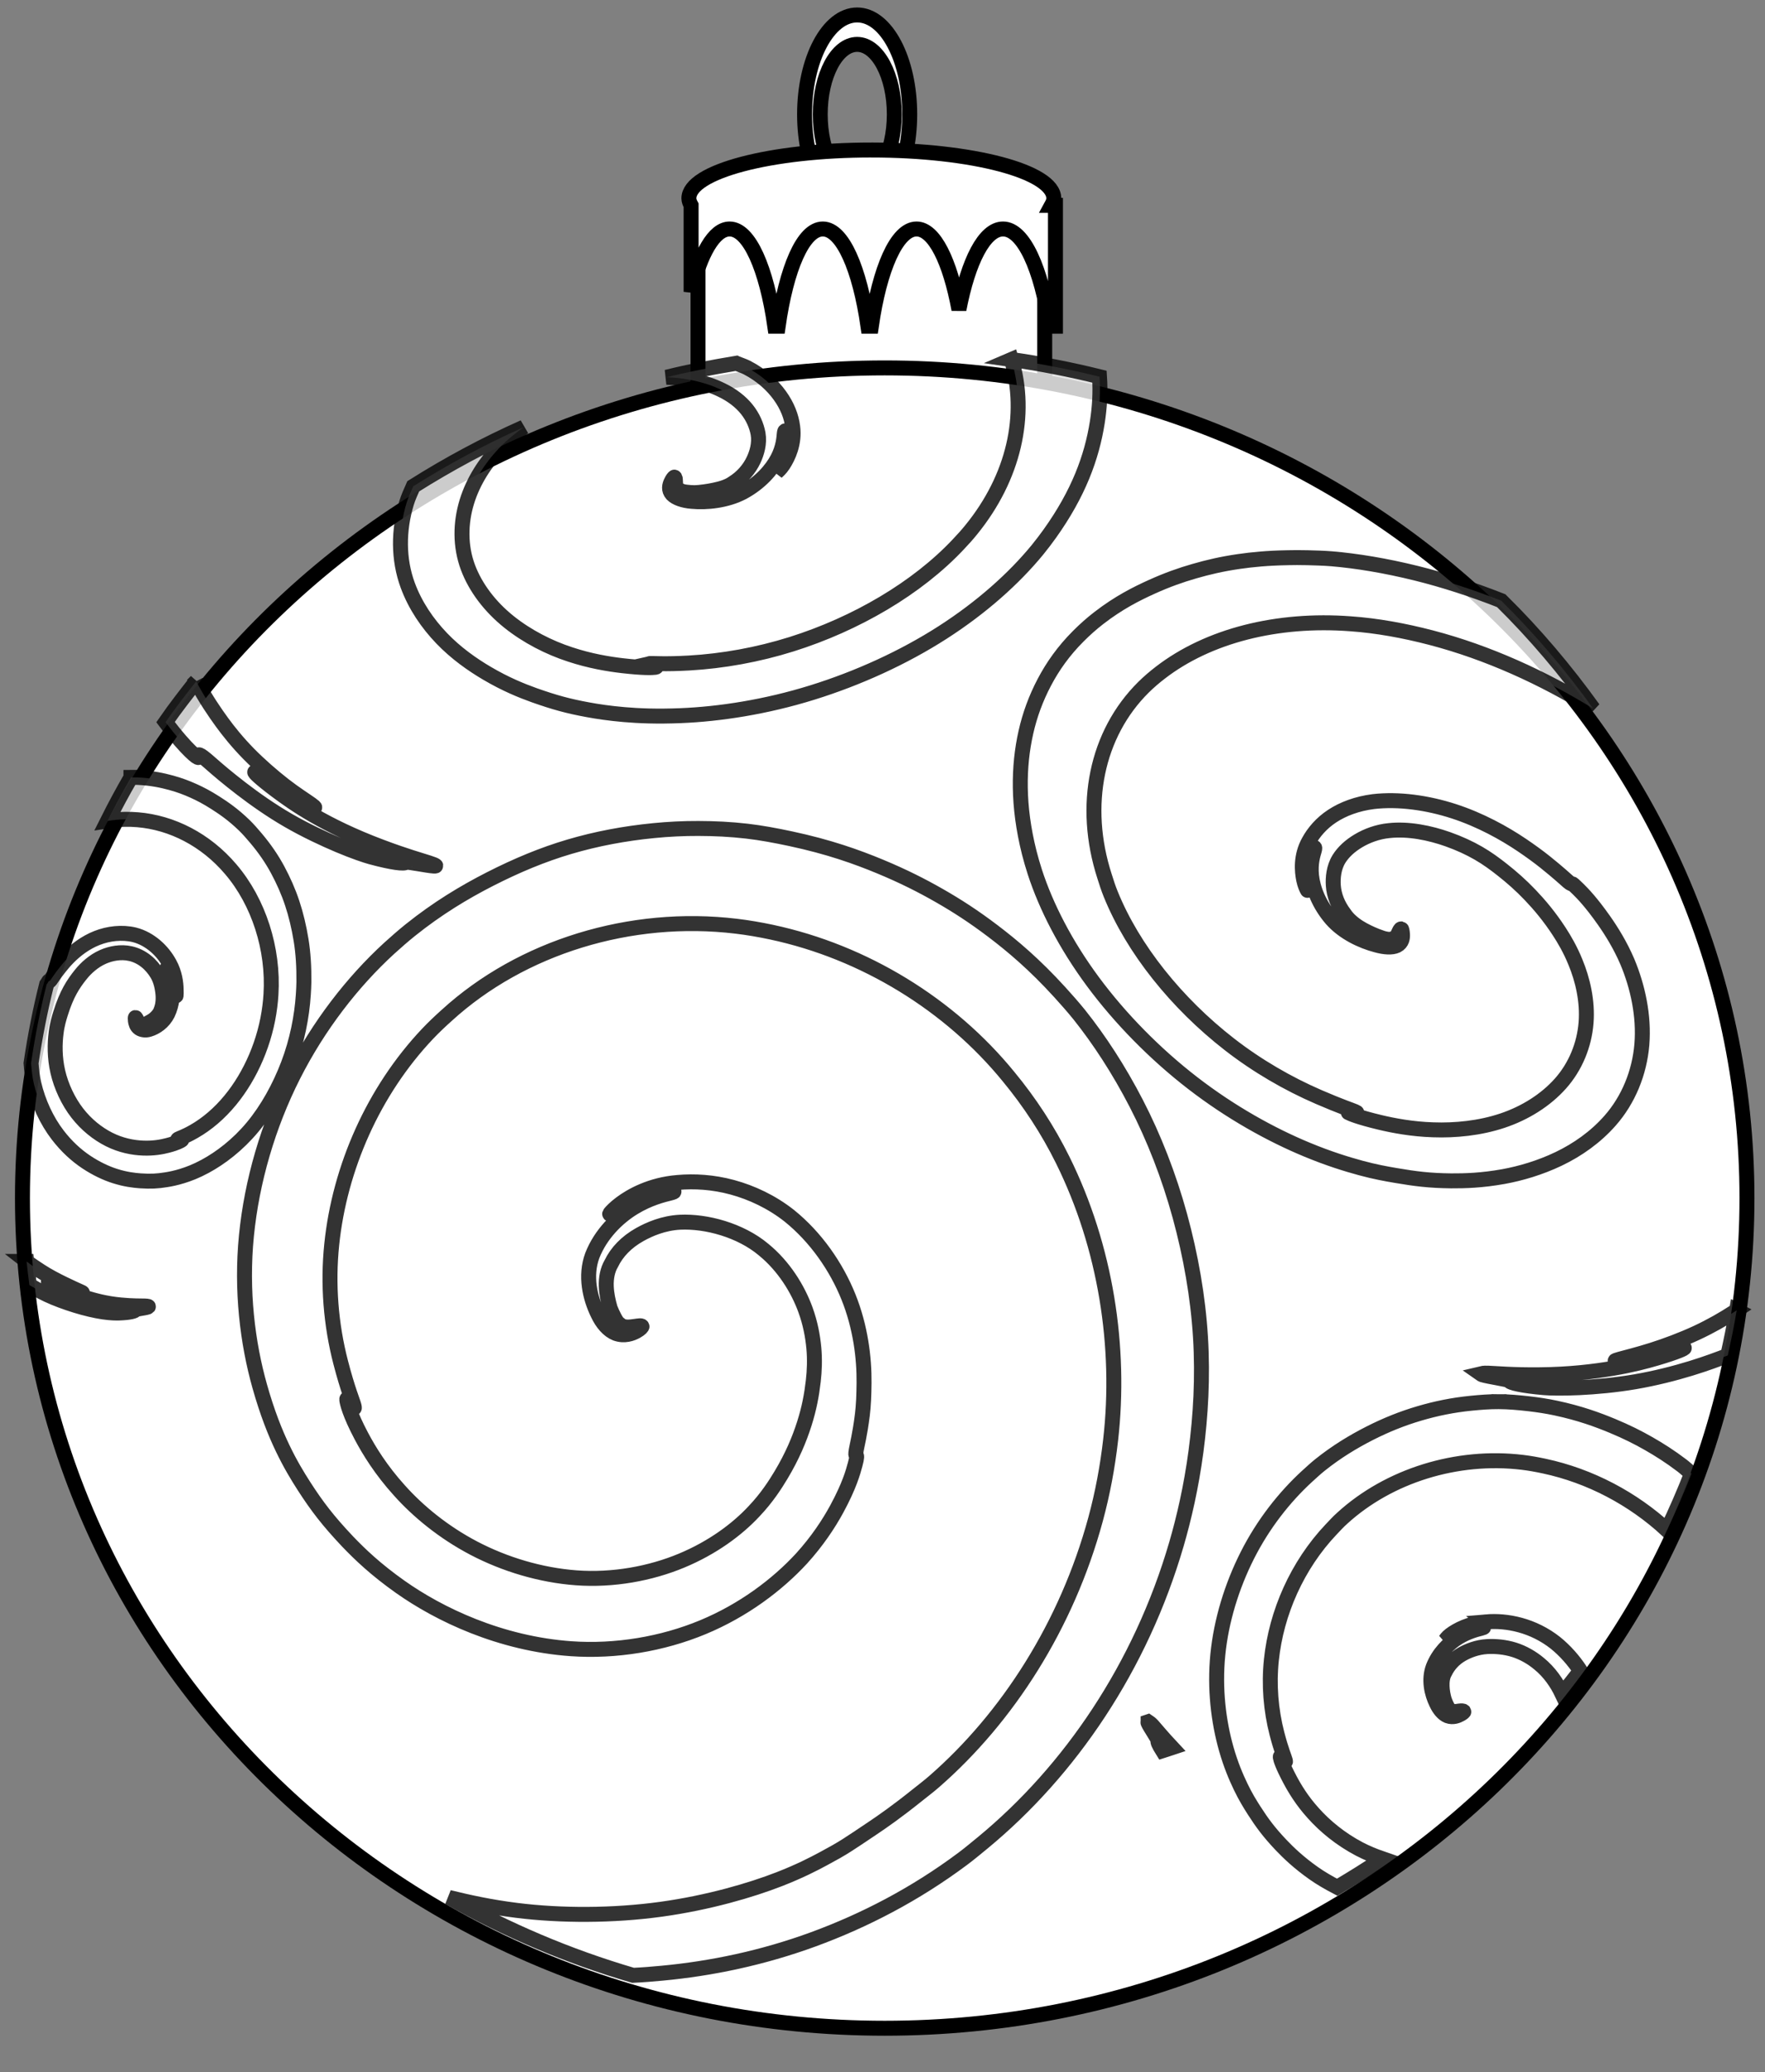 <?xml version="1.0"?><svg width="236" height="277" xmlns="http://www.w3.org/2000/svg">
 <rect width="100%" height="100%" fill="#808080" stroke="none"/>
 <title>Blue Decorative Ornament</title>
 <g>
  <title>Layer 1</title>
  <g id="svg_1">
   <path stroke-width="2" stroke="#000000" fill="#ffffff" d="m114.61,2c-3.884,0 -7.03,5.942 -7.03,13.28c0,7.338 3.146,13.28 7.03,13.28c3.884,0 7.03,-5.942 7.03,-13.28c0,-7.338 -3.146,-13.28 -7.03,-13.28zm0,3.934c2.733,0 4.97,4.183 4.97,9.346c0,5.164 -2.237,9.346 -4.97,9.346c-2.733,0 -4.937,-4.183 -4.937,-9.346c0,-5.164 2.204,-9.346 4.937,-9.346z" id="path4050"/>
   <rect stroke-width="2" stroke="#000000" fill="#ffffff" id="rect4022" width="46.356" height="60.634" x="93.334" y="27.413"/>
   <path stroke-width="2" stroke="#000000" fill="#ffffff" d="m233.589,160.15c0,61.288 -51.619,110.971 -115.294,110.971c-63.675,0 -115.294,-49.684 -115.294,-110.971c0,-61.288 51.619,-110.971 115.294,-110.971c63.675,0 115.294,49.684 115.294,110.971z" id="path5733"/>
   <path stroke-width="2" stroke="#000000" opacity="0.8" fill="#ffffff" d="m135.231,48.055c2.234,7.417 0.31,15.793 -5.371,22.764c-0.535,0.669 -1.11,1.294 -1.716,1.937c-5.5,5.864 -13.698,10.653 -22.305,13.357c-4.507,1.415 -9.186,2.256 -13.727,2.514c-3.28,0.184 -4.691,0.039 -5.223,0.071c-0.1,0.007 -0.181,0.062 -0.222,0.071c0.076,0.039 0.236,0.096 0.446,0.145c0.42,0.092 0.883,0.234 0.523,0.287c-0.36,0.053 -1.595,0.108 -4.402,-0.216c-1.848,-0.214 -4.34,-0.62 -7.012,-1.507c-2.779,-0.903 -5.744,-2.397 -8.208,-4.382c-2.464,-1.983 -4.414,-4.501 -5.445,-7.252c-1.062,-2.836 -1.01,-5.951 -0.15,-8.759c0.859,-2.81 2.514,-5.29 4.254,-7.109c1.177,-1.259 2.409,-2.174 3.357,-2.872c-5.147,2.289 -10.067,4.933 -14.773,7.898c-0.325,0.742 -0.661,1.459 -0.895,2.227c-1.11,3.653 -1.113,7.551 0.15,10.986c0.995,2.716 2.64,5.119 4.55,7.109c1.91,1.992 4.094,3.52 6.042,4.667c2.502,1.473 4.598,2.318 6.343,2.946c2.731,0.963 4.545,1.459 7.162,1.937c1.306,0.241 2.877,0.478 4.849,0.648c1.972,0.168 4.371,0.271 7.534,0.142c5.233,-0.211 11.404,-1.158 17.606,-3.088c6.147,-1.91 12.235,-4.685 17.458,-8.042c5.221,-3.355 9.547,-7.229 12.681,-11.057c0.585,-0.724 1.136,-1.445 1.642,-2.155c1.922,-2.695 3.314,-5.228 4.326,-7.682c1.012,-2.456 1.645,-4.835 2.015,-7.181c0.318,-2.02 0.435,-4.053 0.298,-6.105c-3.853,-0.951 -7.79,-1.73 -11.789,-2.298l0,0zm-36.779,0.503c-3.142,0.526 -6.276,1.103 -9.325,1.868c2.437,0.074 5.176,0.623 7.384,1.723c1.375,0.66 2.54,1.556 3.359,2.585c0.816,1.029 1.292,2.155 1.492,3.231c0.232,1.33 -0.172,2.61 -0.597,3.518c-0.587,1.25 -1.547,2.335 -2.76,3.088c-0.664,0.478 -1.554,0.742 -2.464,0.933c-0.907,0.193 -1.879,0.329 -2.686,0.358c-0.392,-0.007 -0.735,-0.039 -1.043,-0.071c-0.432,-0.044 -0.766,-0.145 -0.969,-0.287c-0.535,-0.205 -0.501,-0.724 -0.523,-1.075c-0.021,-0.354 -0.01,-0.62 -0.15,-0.648c-0.043,-0.009 -0.258,0.237 -0.446,0.648c-0.191,0.409 -0.387,1.052 0.148,1.65c0.494,0.51 1.492,0.848 2.612,0.935c1.998,0.186 4.679,-0.069 6.864,-1.222c2.318,-1.257 3.839,-3.015 4.627,-4.522c0.785,-1.51 0.84,-2.757 0.893,-3.304c0.062,-0.614 0.215,-0.409 0.301,0.216c0.084,0.623 0.012,1.668 -0.301,2.656c-0.313,0.988 -0.843,1.928 -1.043,2.298c0.153,-0.145 0.516,-0.427 0.895,-1.004c0.668,-1.013 1.566,-2.881 1.268,-5.099c-0.167,-1.347 -0.714,-2.778 -1.716,-4.166c-1,-1.388 -2.452,-2.725 -4.4,-3.734c-0.444,-0.223 -0.943,-0.381 -1.418,-0.574zm73.635,25.995c-2.593,0.046 -4.648,0.246 -6.417,0.501c-2.359,0.342 -4.159,0.774 -5.968,1.294c-1.807,0.519 -3.61,1.154 -5.67,2.082c-2.058,0.931 -4.426,2.112 -7.086,4.166c-1.022,0.786 -1.929,1.608 -2.762,2.44c-1.974,1.976 -3.423,4.033 -4.55,6.176c-1.127,2.144 -1.939,4.357 -2.461,6.677c-0.523,2.321 -0.785,4.754 -0.747,7.397c0.041,2.64 0.394,5.51 1.194,8.688c0.21,0.834 0.468,1.707 0.747,2.585c1.514,4.651 4.116,9.724 7.759,14.648c3.641,4.924 8.313,9.681 13.355,13.571c5.085,3.927 10.48,6.914 15.293,8.904c2.908,1.204 5.254,1.923 7.162,2.443c1.905,0.517 3.388,0.781 4.698,1.004c2.624,0.448 4.479,0.685 7.386,0.719c1.862,0.012 4.132,-0.055 7.014,-0.574c2.244,-0.407 4.865,-1.163 7.386,-2.371c2.519,-1.206 4.927,-2.9 6.861,-5.097c2.452,-2.78 3.941,-6.404 4.254,-10.198c0.31,-3.794 -0.54,-7.714 -1.941,-11.057c-0.931,-2.176 -2.091,-4.049 -3.132,-5.529c-1.676,-2.38 -2.81,-3.552 -3.433,-4.166c-0.623,-0.614 -0.747,-0.712 -0.819,-0.719c-0.074,-0.005 -0.093,0.078 -0.523,-0.285c-0.43,-0.365 -1.241,-1.144 -3.135,-2.659c-0.809,-0.646 -1.85,-1.411 -3.058,-2.227c-2.39,-1.613 -5.572,-3.376 -9.103,-4.522c-3.529,-1.147 -7.379,-1.682 -10.743,-1.294c-2.192,0.276 -4.07,0.986 -5.52,1.939c-1.449,0.954 -2.478,2.174 -3.132,3.375c-1.101,1.969 -0.921,3.996 -0.673,5.17c0.148,0.696 0.36,1.114 0.449,1.291c0.086,0.177 0.1,0.136 0.074,-0.071c-0.053,-0.414 -0.222,-1.482 -0.15,-2.514c0.074,-1.029 0.363,-2.031 0.673,-2.585c0.31,-0.554 0.542,-0.666 0.372,-0.071c-0.15,0.529 -0.552,1.696 -0.372,3.375c0.179,1.68 0.984,3.849 2.686,5.816c1.614,1.824 4.03,2.939 5.968,3.447c1.077,0.303 2.11,0.379 2.76,0.071c0.721,-0.377 0.771,-1.059 0.745,-1.507c-0.024,-0.448 -0.105,-0.71 -0.148,-0.717c-0.141,-0.023 -0.222,0.179 -0.372,0.501c-0.15,0.324 -0.396,0.855 -0.972,0.862c-0.243,0.062 -0.549,0.034 -0.969,-0.071c-0.298,-0.076 -0.673,-0.232 -1.043,-0.358c-0.742,-0.306 -1.535,-0.659 -2.313,-1.149c-0.778,-0.492 -1.499,-1.121 -1.941,-1.795c-0.855,-1.121 -1.406,-2.438 -1.492,-3.807c-0.062,-0.993 0.038,-2.353 0.747,-3.518c0.585,-0.937 1.466,-1.758 2.612,-2.44c1.144,-0.682 2.574,-1.218 4.101,-1.365c2.597,-0.285 5.462,0.31 7.835,1.149c1.571,0.556 2.915,1.183 4.101,1.866c1.189,0.685 2.232,1.454 3.209,2.227c1.258,0.993 2.471,2.052 3.731,3.375c1.258,1.321 2.574,2.879 3.879,4.883c0.647,0.993 1.475,2.387 2.163,4.092c0.953,2.298 1.652,5.195 1.418,8.114c-0.236,2.92 -1.392,5.827 -3.433,8.116c-1.979,2.217 -4.722,3.941 -7.759,4.954c-3.034,1.011 -6.322,1.328 -9.251,1.22c-2.827,-0.085 -5.357,-0.572 -7.162,-1.004c-2.743,-0.659 -3.86,-1.121 -4.178,-1.294c-0.038,-0.021 0.017,-0.057 0,-0.071c0.134,0.005 0.384,-0.028 0.597,0c0.427,0.055 0.785,0.14 0.298,-0.071c-0.485,-0.214 -1.853,-0.643 -4.849,-1.939c-4.149,-1.795 -8.248,-4.171 -11.937,-7.038c-7.047,-5.473 -12.915,-12.744 -15.89,-20.106c-0.327,-0.809 -0.568,-1.56 -0.821,-2.369c-3.056,-9.453 -1.093,-19.03 5.221,-25.276c0.707,-0.696 1.432,-1.317 2.239,-1.939c6.412,-4.943 15.62,-7.273 25.439,-6.533c3.528,0.246 7.207,0.921 10.817,1.866c7.506,1.965 14.916,5.329 21.636,9.478c-3.703,-5.14 -7.783,-9.975 -12.309,-14.433c-3.846,-1.517 -7.718,-2.764 -11.34,-3.663c-4.163,-1.029 -7.986,-1.654 -11.34,-1.939c-1.113,-0.087 -2.227,-0.115 -3.209,-0.142c-0.993,-0.028 -1.896,-0.016 -2.76,0l0,0zm-145.851,16.514c-1.392,1.776 -2.822,3.601 -4.104,5.457c0.647,0.871 1.315,1.712 2.015,2.514c1.081,1.236 1.755,1.841 2.089,2.082c0.334,0.241 0.372,0.133 0.372,0c0,-0.131 -0.098,-0.273 0.074,-0.214c0.174,0.058 0.609,0.361 1.492,1.149c0.886,0.786 2.301,1.992 4.104,3.373c1.802,1.383 3.973,2.914 6.267,4.237c2.297,1.326 4.705,2.454 6.716,3.304c2.01,0.848 3.612,1.386 4.326,1.579c2.858,0.777 4.498,0.963 4.701,0.719c0.1,-0.124 2.858,0.455 3.729,0.501c0.437,0.023 0.365,-0.092 -0.671,-0.43c-1.036,-0.34 -3.056,-0.889 -6.415,-2.155c-3.82,-1.438 -6.716,-2.879 -8.952,-4.164c-2.237,-1.284 -3.834,-2.433 -4.999,-3.304c-2.33,-1.742 -3.032,-2.498 -2.91,-2.512c0.124,-0.014 1.108,0.692 2.461,1.579c1.356,0.887 3.127,1.967 4.701,2.801c1.058,0.561 1.072,0.427 0.372,-0.071c-0.697,-0.501 -2.118,-1.388 -3.655,-2.585c-1.535,-1.199 -3.22,-2.663 -4.701,-4.166c-1.478,-1.503 -2.71,-3.038 -3.581,-4.237c-0.891,-1.227 -2.225,-3.139 -3.431,-5.457l0,0zm-8.728,12.854c-1.103,1.903 -2.149,3.847 -3.135,5.816c0.773,-0.119 1.537,-0.205 2.313,-0.214c4.593,-0.096 9.215,1.739 12.832,5.241c0.456,0.439 0.929,0.949 1.342,1.436c3.719,4.352 5.753,10.643 5.371,16.73c-0.029,0.522 -0.084,1.062 -0.148,1.581c-0.58,4.715 -2.562,9.249 -5.297,12.564c-1.43,1.737 -3.075,3.153 -4.849,4.166c-1.28,0.731 -1.881,0.885 -2.089,1.004c-0.208,0.122 -0.048,0.165 0.15,0.145c0.098,-0.009 0.232,-0.062 0.296,-0.071c0.009,0.007 0.033,0.046 0,0.071c-0.131,0.101 -0.633,0.395 -1.865,0.717c-0.809,0.214 -1.946,0.416 -3.283,0.361c-1.382,-0.046 -2.989,-0.365 -4.55,-1.149c-1.561,-0.786 -3.058,-1.985 -4.252,-3.52c-1.232,-1.583 -2.168,-3.601 -2.612,-5.529c-0.444,-1.926 -0.418,-3.771 -0.224,-5.241c0.134,-1.094 0.401,-1.958 0.597,-2.585c0.394,-1.264 0.819,-2.27 1.27,-3.088c0.449,-0.818 0.931,-1.48 1.416,-2.082c0.377,-0.469 0.781,-0.892 1.27,-1.294c0.487,-0.402 1.029,-0.774 1.714,-1.075c1.036,-0.457 2.387,-0.722 3.657,-0.432c0.745,0.159 1.466,0.512 2.089,1.006c0.621,0.492 1.105,1.085 1.492,1.723c0.47,0.79 0.661,1.719 0.745,2.369c0.115,0.896 0.057,1.739 -0.224,2.44c-0.134,0.425 -0.43,0.786 -0.745,1.078c-0.315,0.292 -0.652,0.476 -0.969,0.646c-0.162,0.069 -0.315,0.179 -0.449,0.216c-0.189,0.053 -0.399,0.05 -0.523,0c-0.275,-0.028 -0.413,-0.356 -0.52,-0.574c-0.11,-0.218 -0.16,-0.368 -0.224,-0.358c-0.019,0.002 -0.038,0.138 0,0.43c0.038,0.294 0.136,0.731 0.523,1.006c0.344,0.227 0.862,0.299 1.342,0.142c0.867,-0.257 1.9,-0.947 2.461,-2.082c0.587,-1.225 0.704,-2.638 0.597,-3.734c-0.105,-1.096 -0.463,-1.873 -0.597,-2.227c-0.148,-0.398 0.012,-0.303 0.224,0.071c0.21,0.377 0.446,1.117 0.597,1.797c0.153,0.678 0.2,1.31 0.224,1.579c0.012,0.135 0.053,0.186 0.074,0.071c0.021,-0.113 0.01,-0.409 0,-0.862c-0.014,-0.761 -0.148,-2.107 -0.895,-3.447c-0.449,-0.813 -1.067,-1.613 -1.865,-2.298c-0.8,-0.682 -1.759,-1.239 -2.836,-1.507c-1.645,-0.388 -3.447,-0.182 -4.999,0.432c-1.549,0.611 -2.848,1.618 -3.803,2.585c-0.485,0.487 -0.883,0.97 -1.194,1.363c-0.731,0.921 -1.031,1.429 -1.194,1.652c-0.165,0.223 -0.191,0.142 -0.224,0.145c-0.026,0 -0.093,0.145 -0.224,0.358c-0.031,0.051 -0.031,-0.002 -0.074,0.071c-0.874,3.458 -1.561,6.981 -2.089,10.556c0.072,0.903 0.162,1.813 0.372,2.728c0.58,2.505 1.726,4.972 3.209,6.893c1.172,1.521 2.466,2.698 3.805,3.591c1.337,0.892 2.688,1.512 3.805,1.866c1.43,0.457 2.545,0.581 3.431,0.648c1.382,0.092 2.235,0.046 3.433,-0.145c0.599,-0.094 1.313,-0.239 2.163,-0.503c0.85,-0.264 1.81,-0.618 3.058,-1.291c2.067,-1.117 4.366,-2.865 6.341,-5.241c1.96,-2.358 3.6,-5.313 4.775,-8.403c1.177,-3.088 1.822,-6.34 2.015,-9.334c0.033,-0.565 0.069,-1.112 0.074,-1.652c0.019,-2.054 -0.091,-3.867 -0.372,-5.6c-0.282,-1.735 -0.68,-3.412 -1.194,-4.956c-0.513,-1.544 -1.16,-2.999 -1.939,-4.451c-0.781,-1.452 -1.745,-2.861 -2.91,-4.237c-0.492,-0.579 -0.991,-1.165 -1.566,-1.723c-1.502,-1.455 -2.793,-2.323 -3.879,-3.015c-1.086,-0.694 -1.991,-1.167 -2.91,-1.581c-0.921,-0.414 -1.822,-0.758 -2.984,-1.078c-1.163,-0.317 -2.597,-0.632 -4.476,-0.717c-0.279,-0.011 -0.592,-0.002 -0.895,0l0,0zm75.945,6.822c-2.077,-0.009 -4.087,0.094 -6.042,0.287c-3.908,0.384 -7.661,1.089 -11.266,2.153c-3.605,1.064 -7.059,2.509 -10.593,4.308c-3.533,1.799 -7.095,3.959 -10.669,6.822c-0.938,0.751 -1.903,1.597 -2.834,2.44c-4.923,4.511 -9.459,10.352 -12.834,17.02c-3.373,6.666 -5.543,14.122 -6.264,21.397c-0.728,7.341 0.148,14.382 1.79,20.177c0.991,3.504 2.041,6.144 3.058,8.258c1.015,2.116 1.958,3.66 2.834,5.028c1.757,2.732 3.249,4.671 5.82,7.394c1.659,1.737 3.791,3.778 7.086,6.105c2.569,1.813 5.875,3.706 9.774,5.241c3.898,1.535 8.346,2.686 13.056,3.015c5.959,0.42 12.202,-0.627 17.606,-2.872c5.405,-2.243 9.948,-5.657 13.204,-9.191c2.101,-2.316 3.638,-4.648 4.701,-6.604c1.707,-3.146 2.192,-4.972 2.461,-5.961c0.27,-0.99 0.208,-1.149 0.15,-1.222c-0.06,-0.071 -0.107,-0.073 0,-0.717c0.105,-0.643 0.477,-1.971 0.821,-4.738c0.146,-1.186 0.208,-2.571 0.222,-4.237c0.033,-3.297 -0.461,-7.447 -2.089,-11.489c-1.626,-4.042 -4.359,-7.983 -7.907,-10.843c-2.347,-1.852 -5.018,-3.1 -7.611,-3.805c-2.593,-0.708 -5.099,-0.841 -7.31,-0.646c-3.65,0.294 -6.25,1.783 -7.611,2.799c-0.809,0.604 -1.256,1.094 -1.418,1.294c-0.16,0.198 -0.031,0.161 0.224,0c0.513,-0.324 1.752,-1.174 3.209,-1.795c1.456,-0.623 3.075,-0.997 4.104,-1.078c1.027,-0.08 1.401,-0.025 0.446,0.214c-0.85,0.214 -2.741,0.653 -4.849,1.939c-2.108,1.287 -4.393,3.497 -5.522,6.39c-1.012,2.718 -0.31,5.689 0.747,7.829c0.561,1.202 1.389,2.188 2.387,2.585c1.158,0.418 2.177,0.034 2.76,-0.287c0.582,-0.324 0.776,-0.602 0.747,-0.648c-0.095,-0.145 -0.399,-0.073 -0.972,0c-0.571,0.076 -1.485,0.241 -2.013,-0.287c-0.306,-0.184 -0.513,-0.545 -0.747,-1.004c-0.167,-0.329 -0.36,-0.722 -0.523,-1.149c-0.253,-0.894 -0.485,-1.896 -0.52,-2.943c-0.038,-1.05 0.158,-2.158 0.671,-3.017c0.742,-1.542 2.032,-2.884 3.805,-3.876c1.287,-0.722 3.161,-1.535 5.371,-1.652c1.79,-0.083 3.791,0.184 5.744,0.79c1.95,0.607 3.872,1.551 5.445,2.872c2.722,2.22 4.593,5.28 5.596,8.042c0.664,1.829 0.974,3.539 1.12,5.097c0.143,1.56 0.088,3.031 -0.076,4.453c-0.21,1.829 -0.54,3.621 -1.194,5.673c-0.652,2.052 -1.6,4.345 -3.132,6.893c-0.759,1.264 -1.893,3.035 -3.581,4.809c-2.246,2.42 -5.543,4.876 -9.7,6.606c-4.154,1.732 -9.172,2.665 -14.1,2.298c-4.777,-0.356 -9.554,-1.806 -13.653,-3.948c-4.097,-2.144 -7.506,-4.963 -9.996,-7.755c-2.428,-2.682 -4.035,-5.29 -5.073,-7.254c-1.578,-2.985 -1.888,-4.4 -1.941,-4.809c-0.05,-0.411 0.215,0.14 0.523,0.574c0.308,0.432 0.599,0.809 0.449,0.214c-0.15,-0.593 -0.845,-2.169 -1.79,-5.816c-1.311,-5.048 -1.748,-10.46 -1.194,-15.797c1.055,-10.195 5.562,-20.473 12.832,-28.148c0.8,-0.843 1.671,-1.666 2.535,-2.44c10.022,-9.148 24.601,-13.615 38.72,-11.921c1.576,0.188 3.135,0.457 4.701,0.79c12.447,2.654 23.868,9.706 31.706,19.315c2.841,3.44 5.264,7.148 7.236,11.131c5.784,11.677 7.821,25.062 6.417,37.411c-0.413,3.624 -1.079,7.176 -2.015,10.627c-3.851,14.194 -11.786,26.517 -21.56,35.042c-0.747,0.657 -1.547,1.252 -2.313,1.868c-2.698,2.165 -4.586,3.477 -6.042,4.451c-1.459,0.977 -2.428,1.636 -3.359,2.227c-0.929,0.591 -1.812,1.087 -3.132,1.795c-1.32,0.71 -3.135,1.654 -5.894,2.73c-3.741,1.457 -9.43,3.139 -15.816,4.021c-6.386,0.88 -13.376,0.892 -19.323,0.142c-3.548,-0.446 -6.484,-1.096 -9.026,-1.723c7.694,4.347 15.919,7.863 24.62,10.411c1.287,-0.058 2.566,-0.163 3.879,-0.287c6.544,-0.609 13.412,-2.031 20.216,-4.522c6.806,-2.493 13.608,-6.002 19.994,-10.772c0.907,-0.678 1.798,-1.427 2.686,-2.153c11.612,-9.58 21.094,-23.456 25.888,-39.924c0.991,-3.403 1.979,-7.633 2.612,-12.424c0.618,-4.678 0.926,-9.844 0.597,-15.223c-0.329,-5.377 -1.301,-10.903 -2.76,-16.227c-1.461,-5.324 -3.466,-10.455 -5.82,-15.007c-2.351,-4.554 -4.975,-8.546 -7.608,-11.85c-0.881,-1.089 -1.767,-2.086 -2.612,-3.015c-3.423,-3.762 -6.369,-6.225 -8.952,-8.187c-2.583,-1.96 -4.832,-3.405 -7.162,-4.738c-2.33,-1.333 -4.801,-2.587 -7.909,-3.879c-3.108,-1.289 -6.842,-2.633 -12.011,-3.734c-1.979,-0.421 -3.946,-0.788 -5.818,-1.004c-2.225,-0.257 -4.34,-0.352 -6.417,-0.358l0,0zm-89.897,57.875c0.107,1.066 0.236,2.105 0.372,3.159c0.582,0.338 1.366,0.811 2.387,1.294c1.122,0.528 2.5,1.034 3.805,1.436c1.306,0.402 2.6,0.705 3.655,0.862c1.058,0.156 1.819,0.156 2.163,0.143c1.382,-0.048 2.151,-0.239 2.165,-0.43c0.007,-0.096 1.272,-0.225 1.64,-0.358c0.184,-0.069 0.143,-0.126 -0.372,-0.145c-0.516,-0.018 -1.561,0.021 -3.283,-0.145c-1.958,-0.186 -3.502,-0.616 -4.775,-1.004c-1.272,-0.388 -2.266,-0.749 -2.984,-1.078c-1.437,-0.657 -1.912,-1.046 -1.865,-1.075c0.045,-0.032 0.616,0.271 1.418,0.574c0.8,0.301 1.81,0.632 2.683,0.859c0.59,0.154 0.575,0.113 0.15,-0.071c-0.425,-0.184 -1.201,-0.54 -2.163,-1.004c-0.962,-0.466 -2.108,-1.057 -3.135,-1.723c-0.666,-0.434 -1.306,-0.855 -1.865,-1.294l0,0zm228.66,6.535c-0.127,0.085 -0.329,0.211 -0.446,0.287c-1.258,0.823 -2.986,1.829 -4.925,2.73c-1.936,0.898 -4.09,1.703 -5.968,2.298c-1.879,0.593 -3.49,0.99 -4.326,1.22c-0.838,0.23 -0.824,0.306 0.372,0.142c1.781,-0.241 3.777,-0.639 5.371,-1.004c1.595,-0.365 2.8,-0.701 2.91,-0.648c0.11,0.055 -0.835,0.533 -3.655,1.365c-1.411,0.416 -3.33,0.931 -5.894,1.365c-2.566,0.434 -5.746,0.825 -9.848,0.862c-3.607,0.035 -5.77,-0.177 -6.864,-0.216c-0.547,-0.018 -0.871,0.046 -0.972,0.071c0.036,0.025 0.122,0.113 0.224,0.145c0.833,0.255 3.531,0.641 3.581,0.79c0.1,0.296 1.743,0.68 4.701,0.933c0.74,0.064 2.509,0.106 4.701,0c2.192,-0.106 4.825,-0.338 7.46,-0.79c2.633,-0.453 5.264,-1.119 7.46,-1.795c2.115,-0.65 3.801,-1.289 4.923,-1.723c0.439,-1.976 0.867,-4.017 1.194,-6.032l0,0zm-31.78,12.208c-1.291,-0.007 -2.516,0.094 -3.731,0.214c-2.428,0.239 -4.698,0.703 -6.938,1.365c-2.239,0.659 -4.445,1.539 -6.639,2.656c-2.196,1.119 -4.419,2.459 -6.641,4.237c-0.583,0.466 -1.134,0.983 -1.714,1.507c-3.058,2.803 -5.887,6.413 -7.983,10.556c-2.096,4.143 -3.505,8.764 -3.953,13.284c-0.454,4.561 0.098,8.966 1.117,12.567c0.618,2.176 1.311,3.784 1.941,5.099c0.63,1.314 1.246,2.309 1.79,3.159c1.091,1.698 1.984,2.902 3.581,4.596c1.031,1.078 2.354,2.358 4.402,3.805c0.905,0.639 1.958,1.252 3.132,1.866c2.041,-1.213 4.09,-2.475 6.042,-3.805c-1.053,-0.363 -2.103,-0.793 -3.058,-1.291c-2.547,-1.333 -4.643,-3.077 -6.19,-4.812c-1.511,-1.666 -2.49,-3.302 -3.135,-4.524c-0.981,-1.854 -1.237,-2.688 -1.268,-2.943c-0.033,-0.255 0.181,0.018 0.372,0.287c0.191,0.269 0.392,0.512 0.298,0.143c-0.093,-0.368 -0.532,-1.324 -1.12,-3.589c-0.814,-3.139 -1.089,-6.521 -0.745,-9.837c0.654,-6.335 3.466,-12.679 7.983,-17.45c0.497,-0.524 0.953,-1.025 1.49,-1.507c6.229,-5.685 15.327,-8.523 24.098,-7.468c0.981,0.117 1.936,0.294 2.91,0.501c6.147,1.312 11.872,4.361 16.413,8.546c1.184,-2.456 2.282,-4.989 3.283,-7.539c-0.427,-0.352 -0.867,-0.772 -1.268,-1.078c-1.607,-1.218 -3.029,-2.116 -4.476,-2.943c-1.447,-0.827 -2.92,-1.567 -4.849,-2.369c-1.931,-0.802 -4.326,-1.687 -7.537,-2.371c-1.229,-0.262 -2.416,-0.439 -3.581,-0.574c-1.382,-0.159 -2.738,-0.28 -4.027,-0.287l0,0.002zm-1.716,29.439c-2.268,0.184 -3.93,1.091 -4.775,1.723c-0.48,0.358 -0.637,0.659 -0.747,0.79c0.32,-0.202 1.11,-0.692 2.015,-1.078c0.907,-0.386 1.898,-0.669 2.538,-0.717c0.637,-0.05 0.891,-0.005 0.298,0.142c-0.528,0.133 -1.75,0.42 -3.061,1.22c-1.308,0.8 -2.655,2.153 -3.357,3.95c-0.628,1.689 -0.208,3.555 0.449,4.883c0.349,0.747 0.871,1.404 1.492,1.652c0.719,0.26 1.354,-0.014 1.716,-0.216c0.36,-0.2 0.466,-0.331 0.446,-0.358c-0.06,-0.092 -0.241,-0.119 -0.597,-0.071c-0.356,0.046 -0.941,0.184 -1.268,-0.145c-0.189,-0.115 -0.303,-0.361 -0.449,-0.646c-0.103,-0.204 -0.198,-0.453 -0.298,-0.719c-0.158,-0.554 -0.275,-1.142 -0.298,-1.795c-0.024,-0.653 0.055,-1.333 0.372,-1.866c0.463,-0.958 1.213,-1.824 2.313,-2.443c0.8,-0.448 1.984,-0.931 3.359,-1.004c1.113,-0.053 2.368,0.053 3.581,0.43c1.21,0.377 2.378,1.046 3.357,1.868c1.382,1.128 2.38,2.59 3.058,4.021c0.836,-1.02 1.664,-2.04 2.461,-3.088c-0.917,-1.388 -2.044,-2.675 -3.357,-3.734c-1.459,-1.151 -3.089,-1.93 -4.701,-2.369c-1.611,-0.441 -3.175,-0.551 -4.55,-0.432l0,0zm-45.209,13.355c0,0.032 -0.033,0.071 0,0.145c0.251,0.586 1.44,2.279 1.342,2.369c-0.115,0.108 0.134,0.627 0.597,1.365c0.432,-0.133 0.838,-0.292 1.268,-0.432c-1.28,-1.365 -2.156,-2.436 -2.609,-2.944c-0.272,-0.303 -0.513,-0.446 -0.597,-0.503z" id="path5743"/>
   <path stroke-width="2" stroke="#000000" fill="#ffffff" d="m116.506,20.052c-13.457,0 -24.395,2.879 -24.395,6.463c0,0.321 0.129,0.625 0.298,0.933l0,11.561c1.229,-5.099 3.077,-8.401 5.148,-8.401c2.641,0 4.936,5.306 6.043,12.997l0.448,0c1.098,-7.689 3.328,-12.997 5.968,-12.997c2.64,0 4.936,5.308 6.043,12.997l0.448,0c1.107,-7.691 3.402,-12.997 6.043,-12.997c2.378,0 4.47,4.301 5.67,10.771c1.253,-6.469 3.411,-10.771 5.894,-10.771c2.756,0 5.119,5.32 6.267,12.997l0.746,0l0,-16.156l-0.522,0c0.169,-0.309 0.298,-0.612 0.298,-0.933c0,-3.584 -10.938,-6.463 -24.395,-6.463z" id="path4026"/>
  </g>
 </g>
</svg>